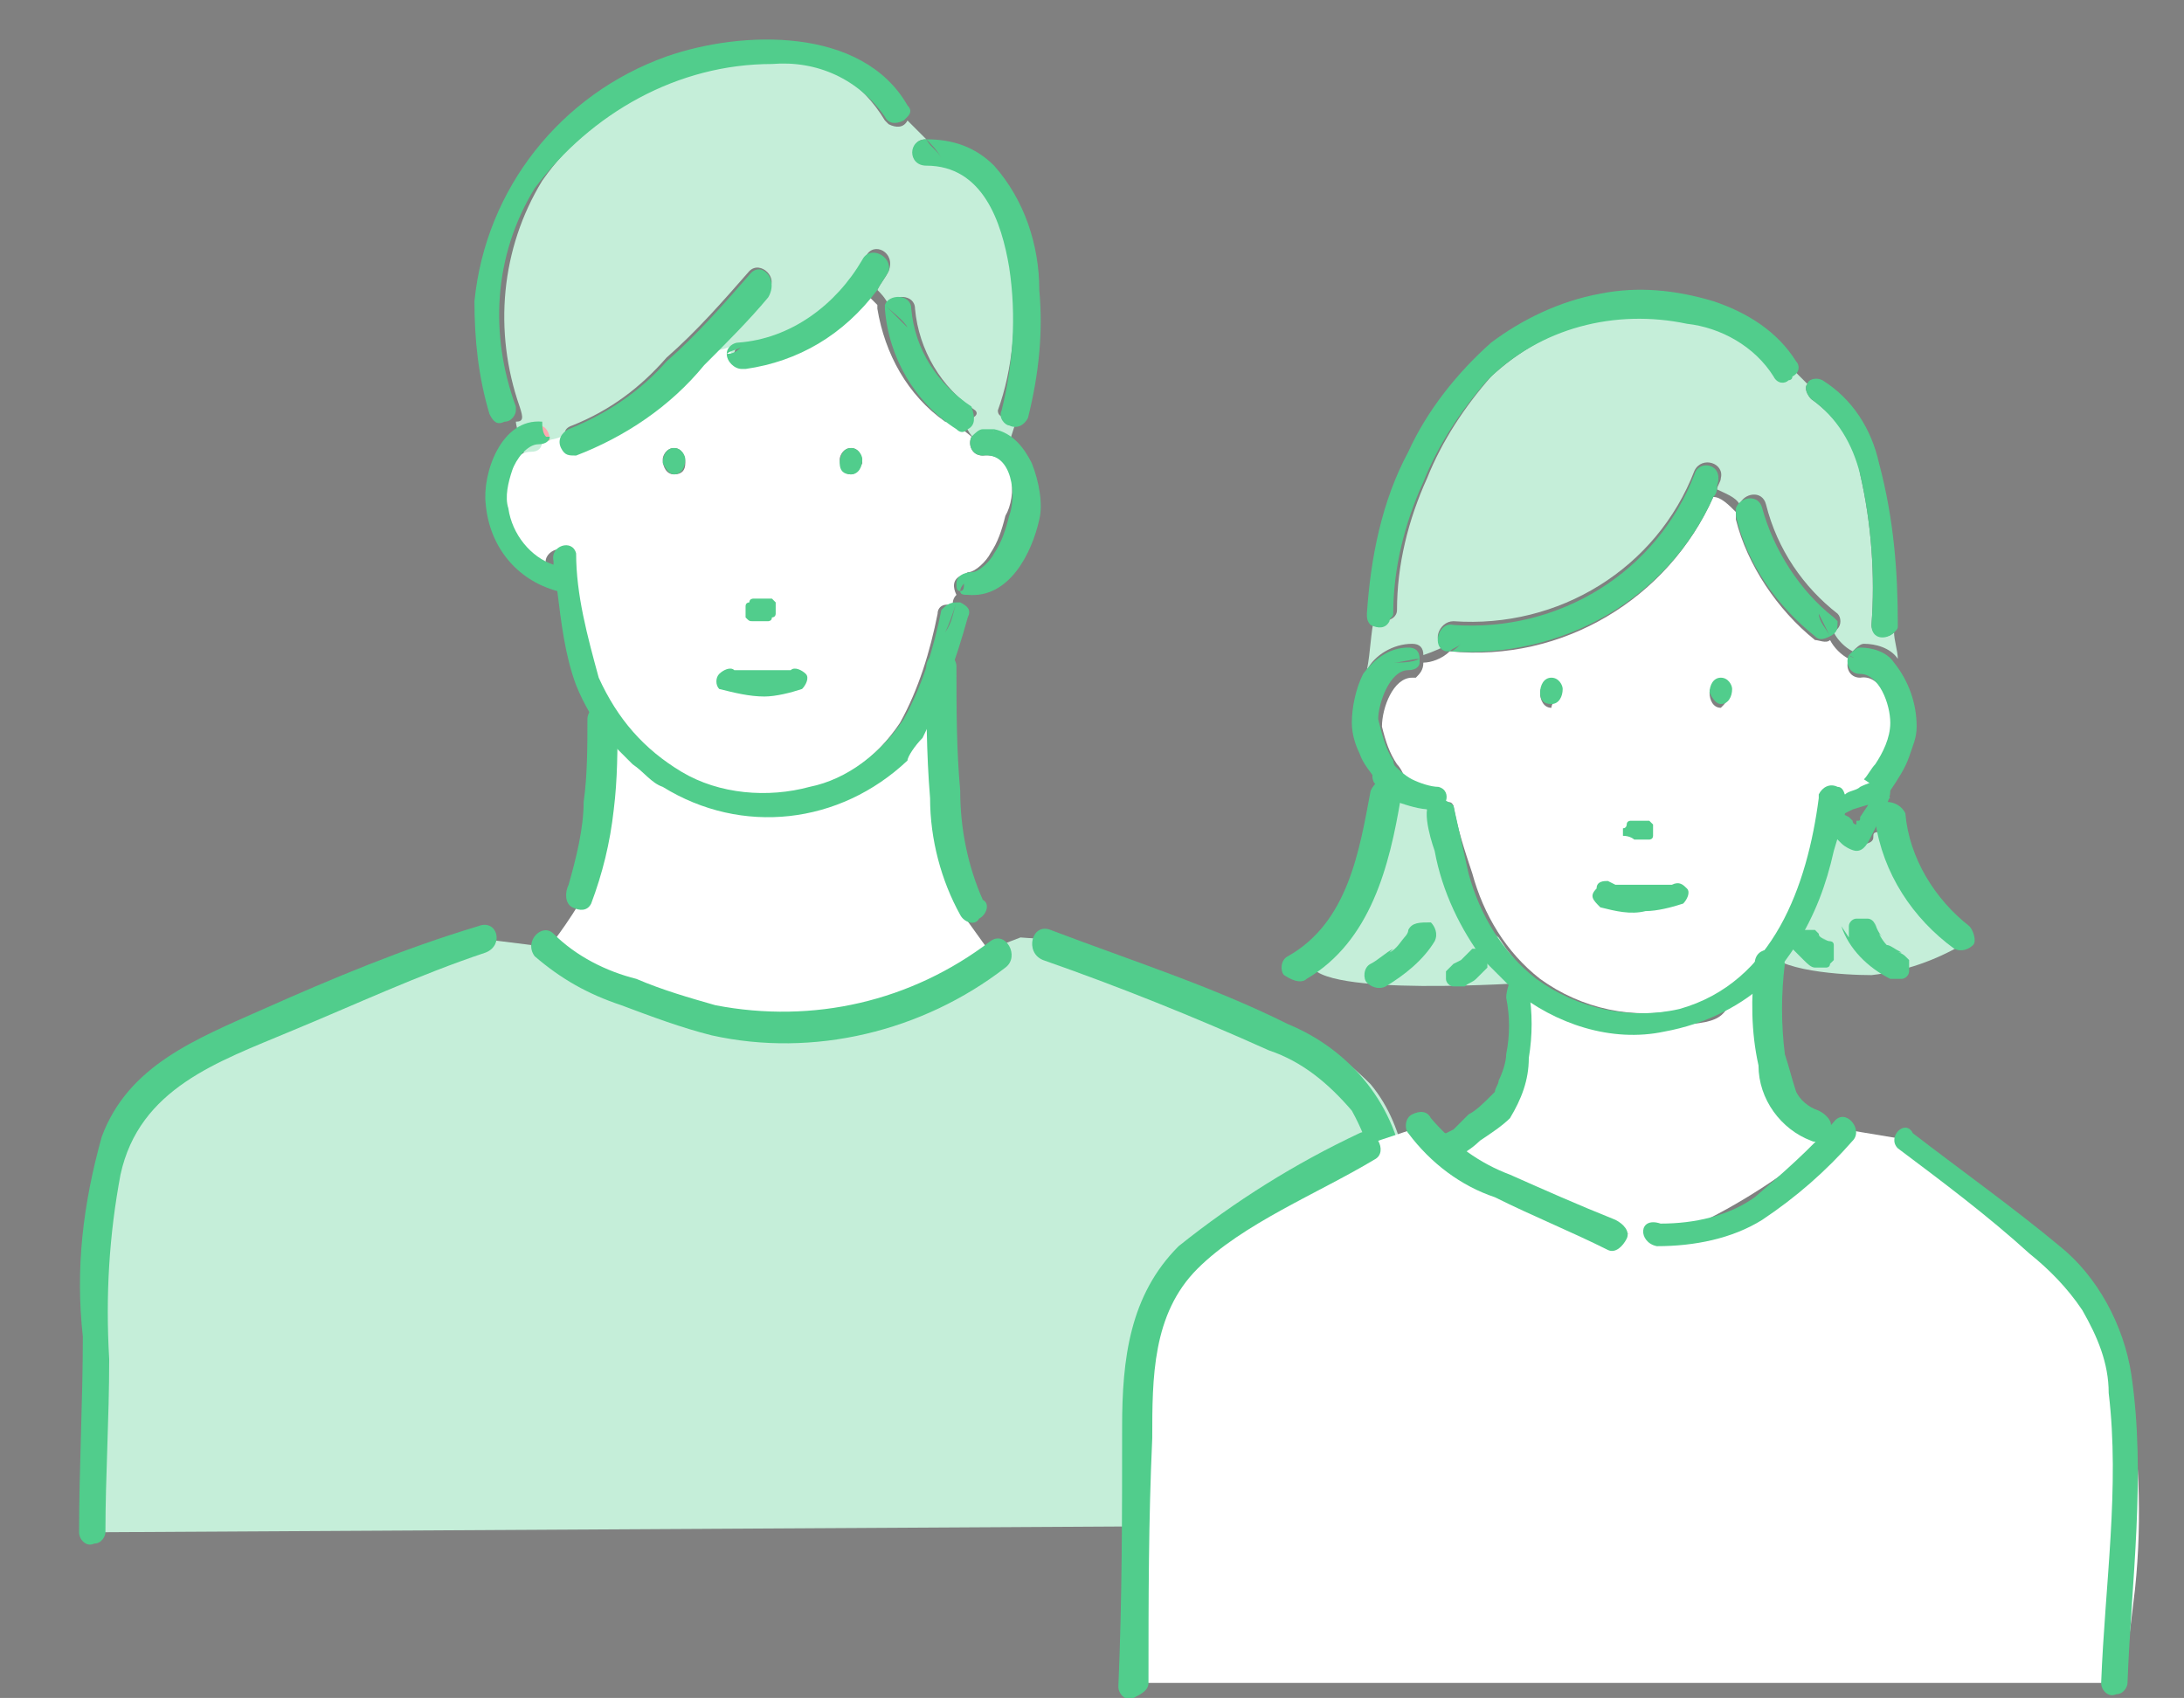 <?xml version="1.0" encoding="utf-8"?>
<!-- Generator: Adobe Illustrator 26.3.1, SVG Export Plug-In . SVG Version: 6.00 Build 0)  -->
<svg version="1.1" id="レイヤー_1" xmlns="http://www.w3.org/2000/svg" xmlns:xlink="http://www.w3.org/1999/xlink" x="0px"
	 y="0px" viewBox="0 0 58 45.1" style="enable-background:new 0 0 58 45.1;" xml:space="preserve">
<rect x="0" y="0" width="58" height="45.1" fill="#808080" stroke="none"/>
<style type="text/css">
	.st0{fill:#FFFFFF;}
	.st1{fill:#C5EED9;}
	.st2{fill:#51CD8C;}
	.st3{fill:#FEA9B0;}
	.st4{fill:#2E2E2E;}
	.st5{fill:#FE929B;}
	.st6{fill:none;}
</style>
<g id="レイヤー_2_00000122716641904809789990000006613729192018402740_">
	<g id="初期表示">
		<path class="st0" d="M16.4,19.5c0.7,0.7,1.6,1.4,2.5,1.9c1.1,0.2,2.3,0.1,3.3-0.3c0.9-0.6,1.7-1.3,2.4-2.1
			c0.1-0.2,0.2-0.5,0.2-0.8V21c0.1,1.1,0.3,2.1,0.7,3.2c0.3,0.4,0.5,0.7,0.8,1.1c-0.4,0.4-0.9,0.8-1.5,1c-0.9,0.5-2,0.8-3,0.9
			c-0.6,0-3.6-0.1-4.2-0.5s-1.8-0.7-1.9-0.9s-1-0.8-1-0.8s1-1.3,1-1.8s0.5-3.8,0.4-4.1S16.4,19.5,16.4,19.5z"/>
		<path class="st1" d="M2.3,40.7c0-1.6,0.1-5.6,0.2-7.2s0.1-3.1,1.1-4.3c0.7-0.7,1.5-1.3,2.5-1.6c1.8-0.8,4.6-2,6.4-2.7l1.6,0.2
			c0.6,0.8,3.9,1.9,4.4,2c2.6,0.5,5.3-0.1,7.3-1.7l1.3-0.5l1.4,0.1c1.8,0.7,3.6,1.4,5.4,2.2c1,0.3,1.8,0.9,2.5,1.6
			c1,1.2,1.1,2.9,1.1,4.4s0.1,5.6,0.2,7.3L2.3,40.7z"/>
		<path class="st2" d="M14.2,25.4c0.7,0.6,1.4,1,2.3,1.3c0.8,0.3,1.6,0.6,2.4,0.8c2.7,0.6,5.6-0.1,7.8-1.8c0.4-0.3,0-1-0.4-0.7
			c-2.1,1.6-4.7,2.2-7.3,1.7c-0.7-0.2-1.4-0.4-2.1-0.7c-0.8-0.2-1.6-0.6-2.2-1.2C14.4,24.5,13.9,25,14.2,25.4L14.2,25.4z"/>
		<path class="st1" d="M26.5,10.9c0.4-1.1,0.5-2.4,0.4-3.6c-0.2-1.2-0.7-3-2.1-3c-0.5,0-0.7-0.6-0.2-0.6l0,0
			c-0.2-0.2-0.4-0.4-0.5-0.5c-0.1,0.2-0.3,0.2-0.5,0.1l-0.1-0.1c-0.6-1-1.6-1.7-2.8-1.7c-2.5,0-4.9,1.3-6.3,3.3
			c-1.1,1.8-1.3,4-0.6,6c0.1,0.3,0.1,0.4-0.1,0.4c0,0.1,0.1,0.4,0.1,0.5c0.2,0,0.1,0.2,0.1,0.4c0.4,0,0.8-0.2,1.2-0.3
			c-0.1-0.2-0.2-0.4,0.1-0.5c1-0.4,1.8-1,2.5-1.8c0.8-0.7,1.5-1.5,2.2-2.3c0.3-0.3,0.8,0.2,0.5,0.5c-0.5,0.6-1.2,1.3-1.8,1.9
			c0.3,0,0.6-0.1,0.9-0.2c0-0.1,0.1-0.3,0.3-0.3c1.4-0.1,2.6-1,3.2-2.3c0.2-0.4,0.8-0.1,0.6,0.4c-0.1,0.2-0.2,0.3-0.3,0.5
			c0.1,0.1,0.2,0.2,0.3,0.4c0.1-0.3,0.7-0.3,0.7,0.1c0.1,1.1,0.7,2.1,1.6,2.7c0.1,0.1,0,0.2-0.3,0.3c0.1,0.3,0.3,0.5,0.5,0.7
			c0-0.1,0.2-0.1,0.4-0.1c0.1,0,0.2,0,0.3,0c0-0.1,0.2-0.6,0.2-0.7C26.7,11.1,26.5,11.1,26.5,10.9z"/>
		<path class="st0" d="M26.1,12.1c-0.3,0-0.4-0.3-0.3-0.5c-0.1-0.1-0.3-0.2-0.4-0.4c-0.1,0-0.2,0-0.3,0c-1-0.7-1.6-1.8-1.8-3V8.1
			C23.2,8,23.1,7.9,23,7.8c-0.7,1-1.9,1.7-3.2,1.8c-0.2,0-0.4-0.1-0.4-0.3V9.2c-0.2,0.1-0.4,0.1-0.7,0.2c-0.9,1-1.9,1.7-3.1,2.2
			c-0.1,0.1-0.3,0-0.4-0.1l0,0c-0.3,0.1-0.5,0.2-0.8,0.2c0,0.2-0.1,0.3-0.3,0.3l0,0c-0.4,0-0.6,0.4-0.7,0.7c-0.1,0.3-0.2,0.7-0.1,1
			c0.1,0.7,0.5,1.3,1.2,1.5V15c-0.1-0.4,0.6-0.6,0.6-0.2c0.1,1.1,0.3,2.2,0.6,3.3c0.4,1,1.2,1.9,2.2,2.5s2.3,0.7,3.4,0.4
			c1.1-0.2,2-0.9,2.6-1.8c0.5-0.9,0.8-1.9,1-2.9c0-0.2,0.2-0.3,0.4-0.2c0-0.1,0-0.2,0.1-0.3c-0.1-0.2-0.1-0.4,0.1-0.5
			c0.1,0,0.2-0.1,0.2-0.1c0.2,0,0.5-0.3,0.6-0.5c0.2-0.3,0.3-0.6,0.4-1C27,13.2,27,12,26.1,12.1z M17.9,12.6c-0.2,0-0.3-0.2-0.3-0.4
			c0-0.1,0.1-0.3,0.3-0.3c0.2,0,0.3,0.2,0.3,0.4C18.2,12.5,18.1,12.6,17.9,12.6z M22.6,12.6c-0.2,0-0.3-0.2-0.3-0.4
			c0-0.1,0.1-0.3,0.3-0.3c0.2,0,0.3,0.2,0.3,0.4C22.8,12.5,22.7,12.6,22.6,12.6z"/>
		<path class="st2" d="M17.9,12.6c0.2,0,0.3-0.2,0.3-0.4c0-0.1-0.1-0.3-0.3-0.3c-0.2,0-0.3,0.2-0.3,0.4
			C17.7,12.5,17.8,12.6,17.9,12.6z"/>
		<path class="st2" d="M22.6,12.6c0.2,0,0.3-0.2,0.3-0.4c0-0.1-0.1-0.3-0.3-0.3c-0.2,0-0.3,0.2-0.3,0.4
			C22.3,12.5,22.4,12.6,22.6,12.6z"/>
		<path class="st3" d="M14.6,11.7c0-0.2-0.1-0.4-0.3-0.4c0,0.1,0.1,0.3,0.1,0.4H14.6z"/>
		<path class="st2" d="M24.5,19.6c0.5-1,0.9-2.1,1.2-3.2c0.1-0.2,0-0.3-0.2-0.4c0,0,0,0-0.1,0c-0.1,0.3-0.1,0.5-0.3,0.8
			c0.1-0.2,0.2-0.5,0.3-0.8c-0.2,0-0.3,0.1-0.4,0.2c-0.2,1-0.5,2-1,2.9c-0.6,0.9-1.5,1.6-2.5,1.8c-1.1,0.3-2.4,0.2-3.4-0.4
			s-1.7-1.4-2.2-2.5c-0.3-1.1-0.6-2.2-0.6-3.3c-0.1-0.4-0.7-0.2-0.6,0.2V15c-0.6-0.2-1.1-0.8-1.2-1.5c-0.1-0.3,0-0.7,0.1-1
			s0.4-0.7,0.7-0.7c0.2,0,0.3-0.1,0.3-0.2l0,0h-0.2l0.1,0.1l-0.1-0.1H14h0.5c-0.1-0.1-0.1-0.3-0.1-0.4l0,0c-1.1-0.1-1.6,1.4-1.5,2.2
			c0.1,1.1,0.8,2,1.9,2.3l0,0c0.1,0.8,0.2,1.7,0.5,2.5c0.2,0.5,0.5,1,0.8,1.4l0.7,0.7c0.3,0.2,0.5,0.5,0.8,0.6
			c2.1,1.3,4.7,1,6.5-0.7C24.1,20.1,24.3,19.8,24.5,19.6z"/>
		<path class="st2" d="M27.6,7.7c0-1.2-0.4-2.4-1.2-3.3c-0.5-0.5-1.1-0.7-1.8-0.7C24.7,3.8,24.9,4,25,4.2c-0.1-0.2-0.3-0.3-0.4-0.5
			l0,0c-0.5,0-0.5,0.7,0,0.7c1.5,0,2,1.5,2.2,2.7c0.2,1.3,0.1,2.6-0.2,3.8c-0.1,0.2,0.1,0.4,0.2,0.4l0,0c0-0.2,0-0.4,0-0.5
			c0,0.2,0,0.4,0,0.5c0.2,0.1,0.4,0,0.5-0.2l0,0C27.6,9.9,27.7,8.8,27.6,7.7z"/>
		<path class="st2" d="M24.1,2.8c-1.2-2.1-4.4-2-6.4-1.3c-2.8,1-4.8,3.5-5.1,6.5c0,1,0.1,2,0.4,3c0.1,0.2,0.2,0.3,0.4,0.2
			c0-0.2,0-0.5,0-0.7c0,0.2,0,0.5,0,0.7c0.2,0,0.3-0.2,0.3-0.3v-0.1c-0.7-1.9-0.6-4,0.5-5.8c1.5-2,3.8-3.3,6.3-3.3
			c1.2-0.1,2.3,0.4,3,1.4c0.1,0.2,0.3,0.2,0.5,0.1l0.1-0.1l-0.4-0.3l0.4,0.3C24.2,3,24.2,2.9,24.1,2.8z"/>
		<path class="st2" d="M25.8,10.8c-0.9-0.6-1.5-1.5-1.6-2.6c0-0.4-0.6-0.4-0.7-0.1c0.2,0.2,0.5,0.4,0.6,0.6
			c-0.2-0.2-0.4-0.4-0.6-0.6v0.1c0.1,1.3,0.8,2.5,1.9,3.2c0.1,0.1,0.2,0.1,0.3,0c-0.1-0.2-0.3-0.5-0.4-0.7c0.1,0.2,0.3,0.5,0.4,0.7
			C25.9,11.3,25.9,11.1,25.8,10.8L25.8,10.8z"/>
		<path class="st2" d="M22.9,6.9C22.2,8.1,21,9,19.6,9.1c-0.1,0-0.3,0.1-0.3,0.3c0.1-0.1,0.3-0.1,0.4-0.2c-0.1,0.1-0.2,0.2-0.4,0.2
			c0,0.2,0.2,0.4,0.4,0.4h0.1c1.4-0.2,2.6-0.9,3.5-2.1c-0.1-0.1-0.1-0.2-0.2-0.3c0,0.1,0.1,0.2,0.2,0.3c0.1-0.2,0.2-0.3,0.3-0.5
			C23.7,6.8,23.1,6.5,22.9,6.9z"/>
		<path class="st2" d="M19.9,7.3c-0.7,0.8-1.4,1.6-2.2,2.3c-0.7,0.8-1.6,1.4-2.6,1.8c-0.2,0.1-0.3,0.3-0.2,0.5l0,0
			c0.2-0.1,0.3-0.2,0.4-0.3c-0.1,0.1-0.2,0.2-0.4,0.3c0.1,0.2,0.2,0.2,0.4,0.2l0,0c1.3-0.5,2.5-1.3,3.4-2.4c-0.2,0-0.4,0-0.6,0
			c0.2,0,0.4,0,0.6,0c0.6-0.6,1.2-1.2,1.7-1.8C20.7,7.4,20.2,6.9,19.9,7.3z"/>
		<path class="st2" d="M27.4,12.3c-0.2-0.4-0.5-0.8-1-0.9c0,0.1-0.1,0.2-0.1,0.2c0.1-0.1,0.1-0.2,0.1-0.2h-0.3
			c-0.1,0-0.2,0.1-0.3,0.2c0.1,0.1,0.2,0.1,0.3,0.1c-0.1,0-0.2-0.1-0.3-0.1c-0.1,0.2,0,0.5,0.3,0.5c0.8-0.1,0.9,1.1,0.7,1.6
			c-0.1,0.4-0.2,0.7-0.4,1c-0.1,0.2-0.4,0.5-0.6,0.5s-0.4,0.1-0.4,0.3c0,0.1,0,0.2,0.1,0.2c0-0.1,0.1-0.2,0.1-0.2
			c0,0.1,0,0.2-0.1,0.2c0,0.1,0.1,0.1,0.2,0.1c1.1,0.1,1.7-1.1,1.9-2C27.7,13.4,27.6,12.8,27.4,12.3z"/>
		<path class="st4" d="M7.8,39.7H7.6C7.6,39.7,7.7,39.7,7.8,39.7z"/>
		<path class="st2" d="M20,16.5L20,16.5L20,16.5h0.2h0.1h0.1l0,0c0,0,0.1,0,0.1-0.1c0,0,0.1,0,0.1-0.1v-0.1v-0.1V16l-0.1-0.1h-0.1
			c-0.1,0-0.1,0-0.2,0l0,0h-0.1h0.1l0,0h-0.1H20c0,0-0.1,0-0.1,0.1c0,0-0.1,0-0.1,0.1v0.1v0.1v0.1C19.9,16.5,19.9,16.5,20,16.5
			L20,16.5z"/>
		<path class="st2" d="M19.1,18.3c0.4,0.1,0.8,0.2,1.2,0.2c0.3,0,0.7-0.1,1-0.2c0.1-0.1,0.2-0.3,0.1-0.4s-0.3-0.2-0.4-0.1l0,0
			c0.1,0,0,0,0,0h0h-0.2c0,0-0.1,0,0,0s0,0,0,0h-0.9c-0.1,0,0,0,0,0h-0.2h-0.1h-0.1c-0.1-0.1-0.3,0-0.4,0.1C19,18,19,18.2,19.1,18.3
			L19.1,18.3z"/>
		<path class="st2" d="M2.8,40.7c0-1.5,0.1-3,0.1-4.6c-0.1-1.7,0-3.3,0.3-4.9c0.5-2.3,2.6-3,4.5-3.8c1.7-0.7,3.4-1.5,5.2-2.1
			c0.5-0.2,0.3-0.9-0.2-0.7c-2,0.6-3.9,1.4-5.7,2.2s-3.6,1.5-4.3,3.4C2.2,32,2,33.7,2.2,35.5c0,1.7-0.1,3.5-0.1,5.2
			c0,0.2,0.2,0.4,0.4,0.3C2.7,41,2.8,40.8,2.8,40.7L2.8,40.7z"/>
		<path class="st2" d="M37.6,40.5c0-1.5-0.1-3.1-0.1-4.6c0-1.6,0-3.2-0.2-4.7c-0.2-1.8-1.4-3.3-3.1-4c-2-1-4.2-1.7-6.3-2.5
			c-0.5-0.2-0.7,0.6-0.2,0.8c2,0.7,4,1.5,6,2.4c0.9,0.3,1.6,0.9,2.2,1.6c0.5,0.9,0.7,1.8,0.8,2.8c0.2,2.7,0.1,5.5,0.2,8.2
			C36.8,41,37.6,41,37.6,40.5L37.6,40.5z"/>
		<path class="st2" d="M15.6,19.1c0,0.7,0,1.5-0.1,2.2c0,0.7-0.2,1.5-0.4,2.2C15,23.7,15,24,15.2,24.1s0.4,0.1,0.5-0.1
			c0.3-0.8,0.5-1.6,0.6-2.5c0.1-0.8,0.1-1.6,0.1-2.4c0-0.2-0.2-0.4-0.4-0.4C15.8,18.7,15.6,18.9,15.6,19.1z"/>
		<path class="st2" d="M24.6,17.7c0,1.1,0,2.3,0.1,3.5c0,1.1,0.3,2.2,0.8,3.1c0.1,0.2,0.4,0.3,0.5,0.1c0.2-0.1,0.3-0.4,0.1-0.5
			C25.7,23,25.5,22,25.5,21c-0.1-1.1-0.1-2.2-0.1-3.3c0-0.2-0.2-0.4-0.4-0.4C24.8,17.3,24.6,17.5,24.6,17.7L24.6,17.7z"/>
		<path class="st0" d="M40.3,25.8c0.1,0.8,0.1,1.6,0.1,2.4c-0.2,0.8-0.6,1.4-1.2,2c-0.2,0.1-0.4,0.3-0.5,0.5c1.3,0.5,2.5,1,3.7,1.7
			c0.7,0.6,1.6,0.4,2.5,0.2c1.3-0.6,2.5-1.4,3.6-2.3c0.1-0.2-0.9-0.3-1.1-0.9c-0.3-1-0.5-2-0.6-3c0-0.6,0.3-1.1-0.4-0.4
			s-0.3,1.1-1.5,1.2s-1.5,0.4-2.1,0.1S40.4,26.3,40.3,25.8z"/>
		<path class="st0" d="M30.1,41.5l0.1-3.7c-0.1-1.3,0.2-2.6,0.8-3.7c0.7-0.9,1.6-1.7,2.7-2.2l2.6-1.5l1.5-0.5c0.4,0.5,0.9,1,1.5,1.2
			c1.2,0.6,2.4,1.2,3.6,1.7l1.2-0.1c1,0,1.9-0.2,2.8-0.8c0.4-0.3,0.8-0.6,1.2-1L49,30l1.8,0.3l3,2.4c0.9,0.6,1.7,1.4,2.3,2.4
			c0.2,0.5,0.4,1,0.4,1.5c0.3,1.8,0.4,3.7,0.2,5.6l-0.3,2.5H30.1V41.5z"/>
		<path class="st1" d="M34.8,25.6c0-0.2,1.3-1.3,1.5-1.7s0.8-3,0.8-3c0.2,0.2,0.5,0.4,0.7,0.5c0.2,0.2,0.5,0.4,0.7,0.6
			c0.2,0.3,0.2,0,0.3,0.5s0.2,1.1,0.4,1.6c0.1,0.3,0.3,0.6,0.6,0.8l0.2,0.3l0.7,0.9C40.5,26.1,35,26.5,34.8,25.6z"/>
		<path class="st2" d="M34.7,26c1.7-1,2.2-3,2.5-4.8c0.1-0.2-0.1-0.4-0.3-0.5s-0.4,0.1-0.5,0.3c-0.3,1.6-0.6,3.5-2.2,4.4
			c-0.2,0.1-0.2,0.4-0.1,0.5C34.4,26.1,34.6,26.1,34.7,26z"/>
		<path class="st2" d="M37.4,24.7c0,0.1-0.1,0.2-0.2,0.3l0.1-0.1c-0.1,0.1-0.2,0.3-0.4,0.4l0.1-0.1c-0.2,0.1-0.4,0.3-0.6,0.4
			c-0.2,0.1-0.2,0.4-0.1,0.5c0.1,0.1,0.3,0.2,0.5,0.1c0.5-0.3,1-0.7,1.3-1.2c0.1-0.2,0-0.4-0.1-0.5C37.7,24.5,37.5,24.5,37.4,24.7
			L37.4,24.7z"/>
		<path class="st2" d="M39,25.3c-0.1,0.1-0.2,0.2-0.3,0.3l0.1-0.1l-0.2,0.1l-0.1,0.1l-0.1,0.1v0.1V26c0,0.1,0.1,0.2,0.2,0.2
			c0.1,0,0.2,0,0.3,0c0.1-0.1,0.2-0.1,0.3-0.2s0.1-0.1,0.2-0.2l0.1-0.1c0-0.1,0-0.2,0-0.3c-0.1-0.1-0.2-0.2-0.3-0.2h-0.1
			C39.1,25.2,39,25.3,39,25.3L39,25.3z"/>
		<path class="st1" d="M46.9,25.2c0,0,0.7-1.8,0.9-2.3s0.4-1.2,0.4-1.2c0.3,0.3,0.6,0.5,0.9,0.7c0.2,0.1,0.2,0.1,0.5,0
			s0-0.3,0.3-0.3c0.4,0.9,0.8,1.7,1.4,2.5c0.3,0.2,0.6,0.3,0.8,0.5c-0.7,0.4-1.5,0.7-2.4,0.8C49,25.9,47.1,25.8,46.9,25.2z"/>
		<path class="st2" d="M48.9,24.6c0.2,0.6,0.7,1.1,1.3,1.4c0.1,0,0.2,0,0.3,0s0.2-0.1,0.2-0.2s0-0.2,0-0.3l-0.1-0.1
			c0,0-0.1-0.1-0.2-0.1l0,0h0.1c-0.2-0.1-0.3-0.2-0.4-0.2l0.1,0.1c-0.1-0.1-0.2-0.2-0.3-0.4l0.1,0.1c-0.1-0.1-0.2-0.3-0.2-0.4v0.1
			l0,0c0-0.1-0.1-0.2-0.2-0.2c-0.1,0-0.2,0-0.3,0s-0.2,0.1-0.2,0.2s0,0.2,0,0.3L48.9,24.6z"/>
		<path class="st2" d="M47.6,25.2c0.1,0.1,0.2,0.2,0.3,0.3c0.1,0.1,0.2,0.2,0.3,0.2h0.1h0.2c0,0,0.1,0,0.1-0.1l0.1-0.1
			c0-0.1,0-0.2,0-0.3v-0.1c0-0.1-0.1-0.1-0.1-0.1c-0.1,0-0.2-0.1-0.2-0.1l0.1,0.1c-0.1-0.1-0.2-0.1-0.2-0.2l0.1,0.1l0,0l-0.1-0.1
			l-0.1-0.1c0,0-0.1,0-0.2,0h-0.1c-0.1,0-0.2,0.1-0.2,0.2V25C47.5,25.1,47.5,25.1,47.6,25.2L47.6,25.2z"/>
		<path class="st2" d="M48.4,21.8c0.2,0,0.3-0.1,0.5-0.2l0,0H49l0.2-0.1c0.3-0.1,0.7-0.2,1-0.3l-0.4-0.4c0,0.2-0.1,0.4-0.2,0.6
			l-0.2,0.3c0,0.1,0,0.1-0.1,0.1v0.1l0,0l0,0h0.1c0,0,0.1,0,0,0h-0.1c0,0-0.1,0-0.1-0.1l-0.1-0.1l0,0l-0.2-0.1
			c-0.2-0.2-0.4-0.3-0.6-0.4c-0.1-0.1-0.3,0-0.4,0.1l0,0c-0.1,0.1,0,0.3,0.1,0.4s0.2,0.1,0.3,0.2l0,0l0.1,0.1l0.2,0.1
			c0.1,0.1,0.2,0.2,0.3,0.3c0.1,0.1,0.3,0.2,0.4,0.2c0.2,0,0.3-0.2,0.4-0.4l0.2-0.4c0.1-0.3,0.3-0.5,0.3-0.8c0-0.2-0.1-0.3-0.2-0.4
			h-0.1c-0.3,0.1-0.7,0.2-1,0.3L48.5,21h-0.1l0,0h-0.1c-0.1,0-0.1,0-0.2,0.1c-0.1,0-0.2,0.2-0.2,0.3l0,0
			C48.1,21.8,48.2,21.8,48.4,21.8L48.4,21.8z"/>
		<path class="st2" d="M49.8,21.8c0.2,1.4,1,2.6,2.1,3.4c0.2,0.1,0.4,0,0.5-0.1s0-0.4-0.1-0.5c-0.9-0.7-1.6-1.8-1.7-3
			c-0.1-0.2-0.3-0.3-0.5-0.3C49.8,21.4,49.7,21.6,49.8,21.8L49.8,21.8z"/>
		<path class="st0" d="M49.4,18c-0.3,0-0.4-0.3-0.3-0.5c-0.2-0.1-0.4-0.3-0.5-0.5c-0.1,0.1-0.3,0-0.4,0c-1-0.8-1.8-2-2.1-3.2
			c0-0.1,0-0.1,0-0.2c-0.2-0.2-0.4-0.4-0.6-0.4c-1.2,2.7-4,4.4-7,4.1c-0.2,0.2-0.5,0.3-0.7,0.3c0,0.2-0.1,0.3-0.2,0.4h-0.1
			c-0.5,0-0.8,0.8-0.8,1.3c0.1,0.4,0.2,0.7,0.4,1c0.1,0.1,0.2,0.3,0.2,0.4c0.1,0,0.1,0.3,0.2,0.3c0.3,0,0.3,0.2,0.6,0.3
			s0.4-0.1,0.5,0.1c0.1,0.6,0.3,1.2,0.5,1.8c0.3,1.1,0.9,2.1,1.8,2.8c1.1,0.8,2.5,1.1,3.8,0.8c2.5-0.7,3.4-3.3,3.7-5.6
			c0-0.3,0.4-0.1,0.6-0.1c0.1-0.1,0.3-0.1,0.4-0.2c0.2-0.1,0.3-0.1,0.4-0.2c0.1-0.1,0.2-0.3,0.3-0.4c0.2-0.3,0.4-0.7,0.4-1.1
			C50.2,18.8,50,17.9,49.4,18z M41.2,18.8c-0.2,0-0.3-0.2-0.3-0.4c0-0.1,0.1-0.3,0.3-0.3c0.2,0.1,0.2,0.3,0.2,0.4
			C41.3,18.6,41.2,18.7,41.2,18.8L41.2,18.8z M45.7,18.8c-0.2,0-0.3-0.2-0.3-0.4c0-0.1,0.1-0.3,0.3-0.3c0.2,0.1,0.3,0.3,0.2,0.4
			C45.9,18.6,45.8,18.7,45.7,18.8L45.7,18.8z"/>
		<path class="st1" d="M38.4,17.2c-0.4-0.1-0.2-0.7,0.2-0.7c2.8,0.2,5.4-1.4,6.4-4c0.2-0.4,0.8-0.2,0.7,0.2c0,0.1-0.1,0.2-0.1,0.3
			c0.2,0.1,0.5,0.2,0.6,0.4c0.1-0.3,0.6-0.4,0.7,0c0.3,1.2,1,2.2,1.9,2.9c0.1,0.1,0.1,0.3,0,0.4l-0.1,0.1c0.1,0.2,0.3,0.4,0.5,0.5
			c0.1-0.1,0.2-0.2,0.3-0.2c0.3,0,0.7,0.1,0.9,0.4c0-0.2-0.1-0.5-0.1-0.7c-0.2,0.2-0.6,0.1-0.6-0.2c0.1-1.3,0-2.7-0.3-4
			c-0.1-0.8-0.6-1.5-1.3-2c-0.1-0.1-0.2-0.3-0.1-0.4l0,0c-0.1-0.1-0.2-0.2-0.3-0.3c-0.1,0.1-0.3,0.1-0.5,0c0,0,0,0-0.1-0.1
			c-0.6-0.7-1.4-1.2-2.3-1.3C42.9,8.1,41,8.7,39.6,10c-0.7,0.8-1.3,1.7-1.7,2.7c-0.5,1.1-0.8,2.3-0.8,3.5c0,0.2-0.2,0.3-0.4,0.3
			c-0.1,0-0.1,0-0.2-0.1c-0.1,0.4-0.1,0.9-0.2,1.4c0.2-0.4,0.7-0.7,1.2-0.7c0.2,0,0.3,0.1,0.3,0.3c0.3-0.1,0.5-0.2,0.7-0.3
			L38.4,17.2z"/>
		<path class="st2" d="M41.2,18.7c0.2,0,0.3-0.2,0.3-0.4c0-0.1-0.1-0.3-0.3-0.3s-0.3,0.2-0.3,0.4S41,18.7,41.2,18.7z"/>
		<path class="st2" d="M45.7,18.7c0.2,0,0.3-0.2,0.3-0.4c0-0.1-0.1-0.3-0.3-0.3s-0.3,0.2-0.3,0.4C45.5,18.6,45.6,18.7,45.7,18.7z"/>
		<path class="st2" d="M37.2,20.6c-0.1-0.1-0.2-0.3-0.2-0.4c-0.2-0.3-0.3-0.7-0.4-1.1c0-0.4,0.3-1.3,0.8-1.3c0.2,0,0.3-0.1,0.3-0.2
			v-0.1c-0.2,0.1-0.5,0.1-0.7,0.1c0.2,0,0.5-0.1,0.7-0.1c0-0.2-0.1-0.3-0.3-0.3c-0.5,0-0.9,0.3-1.2,0.7c0,0.4,0,0.9,0,1.3
			c0-0.4,0-0.9,0-1.3c-0.2,0.4-0.3,0.9-0.3,1.3c0,0.3,0.1,0.6,0.2,0.8c0-0.3,0-0.6,0-0.9c0,0.3,0,0.6,0,0.9c0.1,0.3,0.3,0.5,0.5,0.8
			l0.1,0.1 M40,26.1l0.2,0.2c1.1,0.9,2.6,1.4,4,1.1c1.1-0.2,2.1-0.7,2.8-1.4c0.3-0.3,0.5-0.6,0.7-0.9c0.5-0.8,0.8-1.6,1-2.5l0.3-1
			c0,0,0.1-0.7-0.2-0.7c-0.2-0.1-0.4,0-0.5,0.2c0,0,0,0,0,0.1c-0.3,2.3-1.2,4.9-3.7,5.6c-1.3,0.3-2.7,0-3.8-0.8
			c-0.9-0.7-1.5-1.7-1.8-2.8l-0.4-1.8c0,0-0.3-0.3-0.6-0.1s0.1,1.3,0.1,1.3c0.2,1.1,0.7,2.1,1.3,2.9L40,26.1z M50.1,21.1l0.1-0.1
			c0.2-0.3,0.4-0.6,0.5-0.9c0-0.3-0.1-0.6-0.2-0.9c0.1,0.3,0.1,0.6,0.2,0.9c0.1-0.3,0.2-0.5,0.2-0.8c0-0.6-0.2-1.2-0.6-1.7v0.3v-0.3
			c-0.2-0.3-0.6-0.4-0.9-0.4c-0.1,0-0.2,0.1-0.3,0.2c0.2,0.1,0.3,0.2,0.5,0.2c-0.2-0.1-0.4-0.1-0.5-0.2c-0.1,0.2,0,0.5,0.3,0.5
			c0.5,0,0.8,0.8,0.8,1.3c0,0.4-0.2,0.8-0.4,1.1c-0.1,0.1-0.2,0.3-0.3,0.4"/>
		<path class="st2" d="M49.9,12.3c-0.2-0.9-0.7-1.7-1.5-2.2c-0.2-0.1-0.4,0-0.4,0.1l0,0c0.1,0.1,0.2,0.2,0.4,0.3
			c-0.1-0.1-0.3-0.2-0.4-0.3c-0.1,0.1,0,0.3,0.1,0.4l0,0c0.7,0.5,1.1,1.2,1.3,2c0.3,1.3,0.4,2.7,0.3,4c0,0.4,0.4,0.4,0.6,0.2
			c0-0.3-0.1-0.6-0.1-0.9c0,0.3,0,0.6,0.1,0.9c0.1-0.1,0.1-0.1,0.1-0.2C50.4,15.2,50.3,13.8,49.9,12.3z"/>
		<path class="st2" d="M48.7,16.4c-0.9-0.7-1.6-1.8-1.9-2.9c-0.1-0.4-0.6-0.3-0.7,0c0.2,0.2,0.4,0.5,0.6,0.7
			c-0.2-0.2-0.4-0.5-0.6-0.7c0,0.1,0,0.1,0,0.2c0.3,1.3,1.1,2.4,2.1,3.2c0.1,0.1,0.2,0.1,0.4,0c-0.1-0.2-0.3-0.4-0.3-0.6
			c0.1,0.2,0.2,0.4,0.3,0.6c0.2-0.1,0.2-0.2,0.2-0.4C48.7,16.4,48.7,16.4,48.7,16.4z"/>
		<path class="st2" d="M45,12.6c-1,2.6-3.6,4.2-6.4,4c-0.4-0.1-0.6,0.6-0.2,0.7h0.1c0.1-0.1,0.2-0.1,0.3-0.2
			c-0.1,0.1-0.2,0.2-0.3,0.2c3,0.2,5.8-1.4,7-4.1c-0.1,0-0.1,0-0.2,0c0.1,0,0.1,0,0.2,0c0.1-0.1,0.1-0.2,0.1-0.3
			C45.8,12.3,45.1,12.2,45,12.6z"/>
		<path class="st2" d="M47.7,9.6c-0.5-0.8-1.3-1.3-2.2-1.6c-1-0.3-2-0.4-3-0.2c-1.1,0.2-2.1,0.7-2.9,1.3c-0.9,0.8-1.7,1.8-2.2,2.9
			c-0.7,1.3-1,2.8-1.1,4.3c0,0.1,0,0.2,0.1,0.3c0.1-0.3,0.1-0.5,0.2-0.8c-0.1,0.3-0.2,0.5-0.2,0.8c0.2,0.1,0.4,0.1,0.5-0.1
			c0-0.1,0.1-0.1,0.1-0.2c0-1.2,0.3-2.4,0.8-3.5c0.4-1,1-1.9,1.7-2.7c1.4-1.4,3.4-1.9,5.3-1.5c0.9,0.1,1.8,0.6,2.3,1.4
			c0.1,0.2,0.3,0.2,0.4,0.1c0,0,0.1,0,0.1-0.1c-0.1-0.1-0.2-0.2-0.3-0.3c0.1,0.1,0.2,0.2,0.3,0.3C47.8,9.9,47.8,9.7,47.7,9.6z"/>
		<path class="st5" d="M36.8,20.6c0.2,0.3,0.5,0.5,0.9,0.6h0.2h0.3"/>
		<path class="st2" d="M36.5,20.8c0.2,0.2,0.4,0.4,0.6,0.5c0.3,0.1,0.6,0.2,0.9,0.2c0.4,0.1,0.6-0.5,0.2-0.6c-0.2,0-0.5-0.1-0.7-0.2
			s-0.4-0.3-0.5-0.4C36.7,20,36.3,20.5,36.5,20.8z"/>
		<path class="st2" d="M43.4,22.3L43.4,22.3h0.2h0.1h0.1c0,0,0.1,0,0.1-0.1v-0.1V22v-0.1l0,0l-0.1-0.1h-0.1c0,0-0.1,0-0.2,0l0,0h0.1
			h-0.1h0.1h-0.1h-0.1h-0.1c0,0-0.1,0-0.1,0.1c0,0,0,0.1-0.1,0.1v0v0.1v0.1C43.3,22.2,43.4,22.3,43.4,22.3L43.4,22.3z"/>
		<path class="st2" d="M42.5,24.1c0.4,0.1,0.8,0.2,1.2,0.1c0.3,0,0.7-0.1,1-0.2c0.1-0.1,0.2-0.3,0.1-0.4c-0.1-0.1-0.2-0.2-0.4-0.1
			l0,0h-0.1h-0.2H44h-0.1h-0.3c-0.2,0-0.4,0-0.5,0c0,0-0.1,0,0,0H43h-0.1l-0.2-0.1c-0.1,0-0.3,0-0.3,0.2l0,0
			C42.2,23.8,42.3,23.9,42.5,24.1C42.5,24,42.5,24,42.5,24.1L42.5,24.1z"/>
		<path class="st2" d="M40,26.5c0.1,0.5,0.1,1,0,1.5c0,0.2-0.1,0.5-0.2,0.7c0,0.1-0.1,0.2-0.1,0.3l-0.1,0.1c0.1-0.1,0,0,0,0
			c-0.2,0.2-0.4,0.4-0.6,0.5L38.6,30l-0.2,0.1h-0.1c-0.1,0,0.1,0,0,0c-0.5,0.2-0.3,0.9,0.2,0.7c0.3-0.1,0.6-0.3,0.8-0.5
			c0.3-0.2,0.6-0.4,0.8-0.6c0.3-0.5,0.5-1,0.5-1.6c0.1-0.6,0.1-1.2,0-1.8c-0.1-0.2-0.3-0.3-0.5-0.3C40.1,26.1,40,26.3,40,26.5
			L40,26.5L40,26.5z"/>
		<path class="st2" d="M46.6,25.6c-0.1,0.9-0.1,1.8,0.1,2.7c0,0.9,0.6,1.7,1.4,2c0.2,0.1,0.4-0.1,0.5-0.3c0.1-0.2-0.1-0.4-0.3-0.5
			l0,0c-0.3-0.1-0.5-0.3-0.6-0.5c-0.1-0.3-0.2-0.7-0.3-1c-0.1-0.8-0.1-1.6,0-2.4C47.3,25.1,46.6,25.1,46.6,25.6L46.6,25.6z"/>
		<path class="st2" d="M37.4,30.1c0.6,0.8,1.4,1.4,2.3,1.7c1,0.5,2,0.9,3,1.4c0.2,0.1,0.4-0.1,0.5-0.3s-0.1-0.4-0.3-0.5
			c-1-0.4-1.9-0.8-2.8-1.2c-0.8-0.3-1.5-0.8-2.1-1.5c-0.1-0.2-0.3-0.2-0.5-0.1C37.3,29.7,37.3,30,37.4,30.1L37.4,30.1z"/>
		<path class="st2" d="M44,33.1c1,0,2-0.2,2.8-0.7c0.9-0.6,1.7-1.3,2.4-2.1c0.3-0.3-0.2-0.9-0.5-0.5c-0.6,0.7-1.4,1.4-2.1,2
			c-0.7,0.5-1.6,0.7-2.5,0.7C43.5,32.3,43.5,33,44,33.1z"/>
		<path class="st2" d="M30.5,44.7c0-2.2,0-4.3,0.1-6.5c0-1.6,0-3.3,1.2-4.5c1.2-1.2,3.2-2,4.7-2.9c0.4-0.2,0-0.9-0.4-0.7
			c-1.7,0.8-3.3,1.8-4.8,3c-1.3,1.3-1.5,3-1.5,4.8c0,2.3,0,4.6-0.1,6.9c0,0.2,0.2,0.4,0.4,0.3C30.3,45,30.5,44.9,30.5,44.7
			L30.5,44.7z"/>
		<path class="st2" d="M50.4,30.5c1.2,0.9,2.4,1.8,3.5,2.8c0.5,0.4,1,0.9,1.4,1.5c0.4,0.7,0.7,1.4,0.7,2.2c0.3,2.5-0.1,5.1-0.2,7.7
			c0,0.2,0.2,0.4,0.4,0.3c0.2,0,0.3-0.2,0.3-0.3c0.1-2.7,0.5-5.5,0.1-8.2c-0.2-1.3-0.9-2.6-1.9-3.4c-1.2-1-2.6-2-3.9-3
			C50.6,29.7,50.1,30.2,50.4,30.5L50.4,30.5z"/>
		<rect class="st6" width="58" height="45"/>
	</g>
</g>
</svg>
